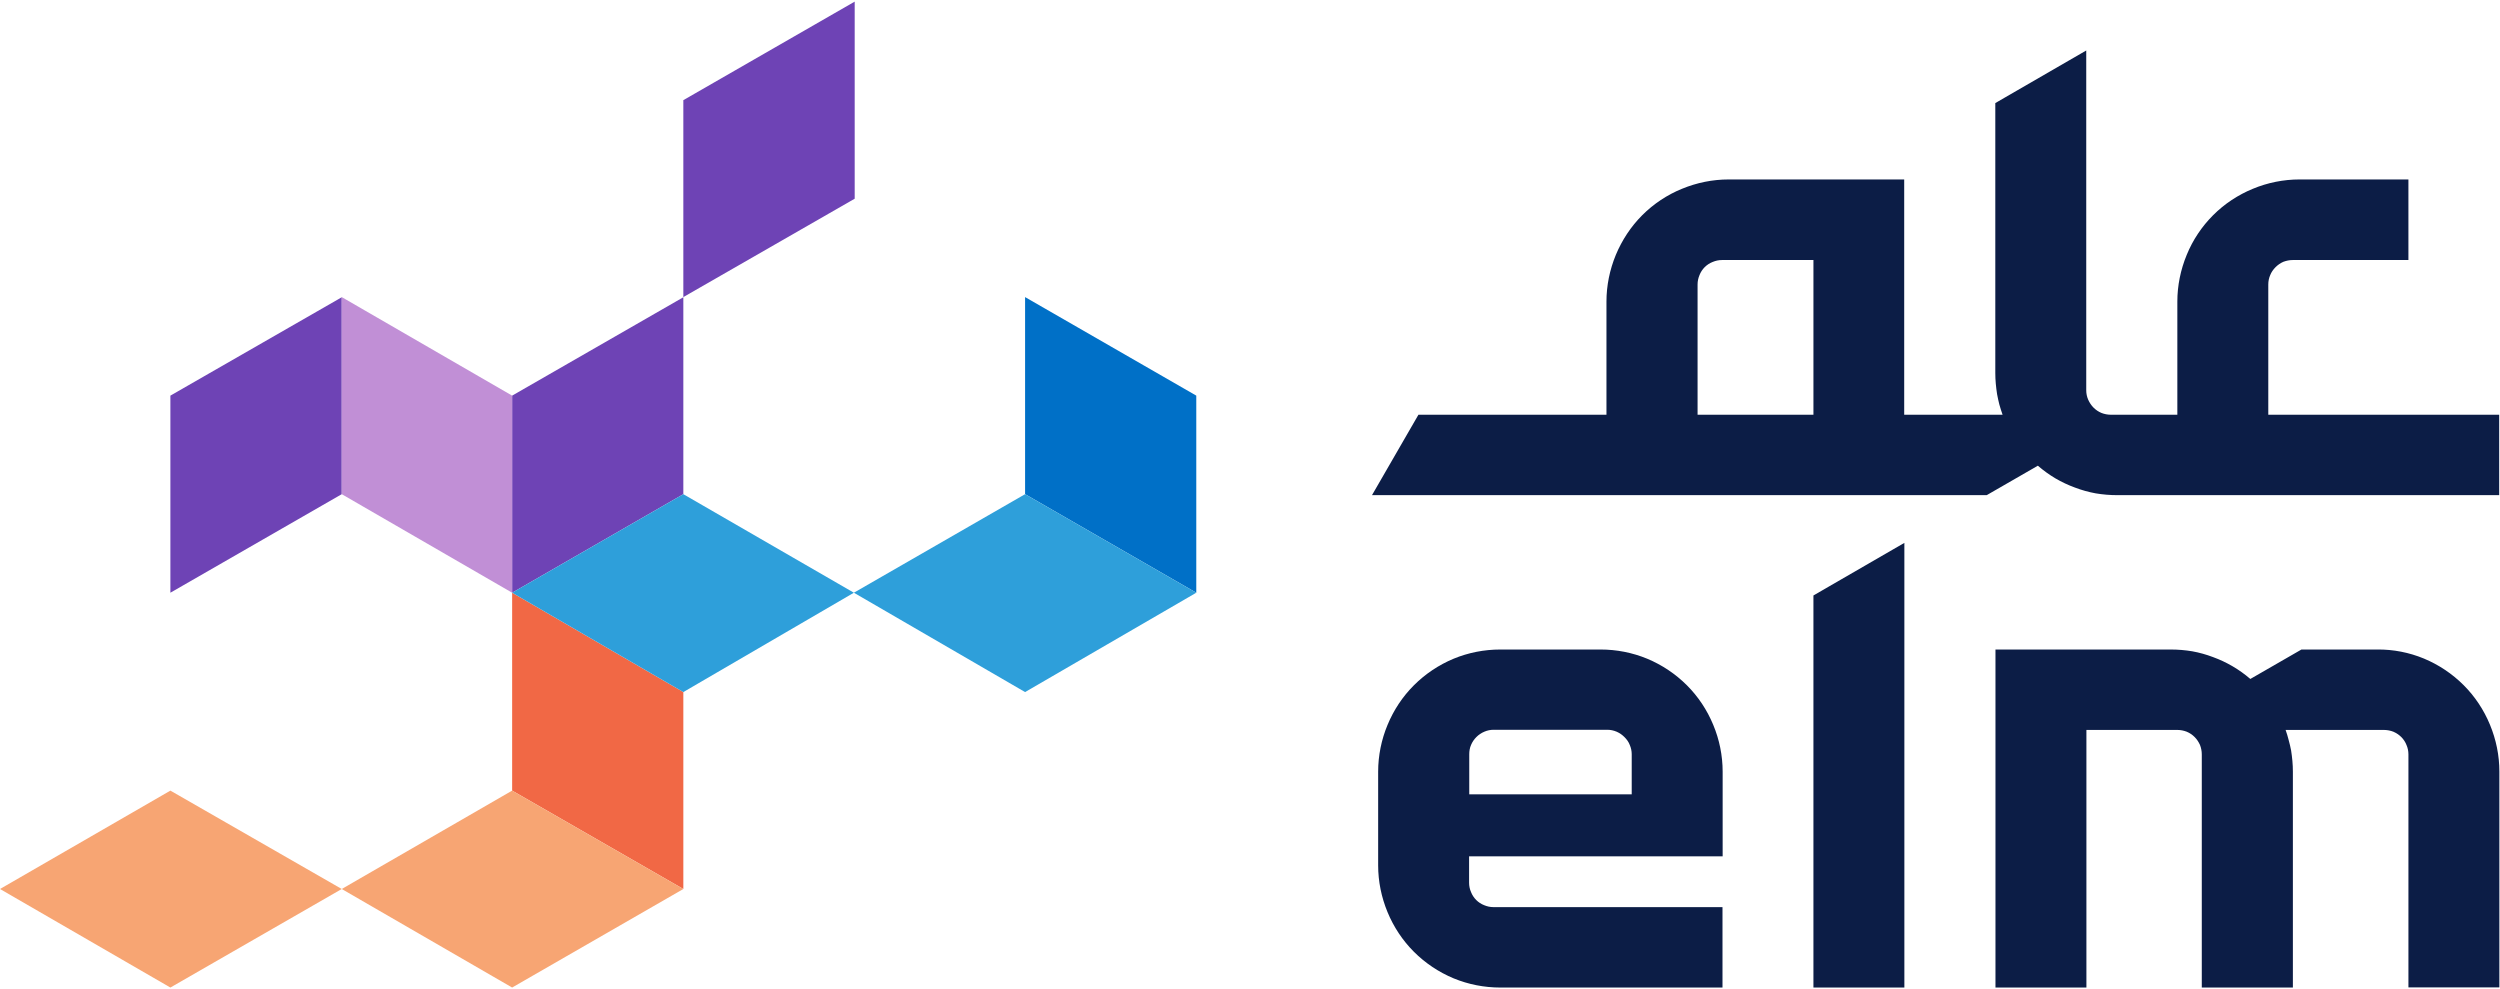 <svg version="1.2" xmlns="http://www.w3.org/2000/svg" viewBox="0 0 1545 611" width="1545" height="611"><style>.a{fill:#0c1d46}.b{fill:#f16845}.c{fill:#6e43b5}.d{fill:#c18fd6}.e{fill:#0070c7}.f{fill:#f7a573}.g{fill:#2e9fda}</style><path class="a" d="m1120.7 610.3h56.2v-274.8l-56.2 32.5z"/><path class="a" d="m989.1 401.4h-61.9c-9.9 0-19.7 1.9-28.9 5.7-9.1 3.8-17.5 9.4-24.5 16.4-7 7-12.5 15.3-16.3 24.5-3.8 9.1-5.8 19-5.8 28.9v57.9c0 9.9 2 19.7 5.8 28.9 3.8 9.2 9.3 17.5 16.3 24.5 7 7 15.4 12.6 24.5 16.4 9.2 3.8 19 5.7 28.9 5.7h137.3v-49.7h-141.5c-2 0-3.9-0.4-5.8-1.2-1.8-0.7-3.5-1.8-4.9-3.2-1.4-1.4-2.5-3.1-3.2-4.9-0.8-1.8-1.2-3.8-1.2-5.8v-16.3h156.7v-52.3c0-9.9-2-19.8-5.8-28.9-3.8-9.2-9.3-17.5-16.3-24.5-7-7-15.4-12.6-24.5-16.4-9.2-3.8-19-5.7-28.9-5.7zm19.3 89.5h-100.4v-24.8c0-1.9 0.3-3.9 1.1-5.7 0.8-1.9 1.9-3.5 3.3-4.9 1.4-1.4 3-2.5 4.9-3.3 1.8-0.8 3.8-1.2 5.7-1.2h70.3c2 0 3.9 0.4 5.8 1.2q2.7 1.2 4.8 3.3c1.4 1.4 2.6 3 3.3 4.9 0.8 1.8 1.2 3.8 1.2 5.7z"/><path class="a" d="m1469.1 401.4h-46.8l-31.6 18.2q-5.1-4.4-10.9-7.8-5.8-3.4-12.1-5.7-6.3-2.4-12.9-3.6-6.6-1.1-13.3-1.1h-108.3v208.9h56.2v-159.2h56.3c1.9 0 3.9 0.4 5.7 1.1 1.9 0.8 3.5 1.9 4.9 3.3 1.4 1.4 2.5 3.1 3.3 4.9 0.7 1.8 1.1 3.8 1.1 5.8v144.1h56.3v-133.4q0-3.3-0.3-6.6-0.3-3.3-0.8-6.5-0.6-3.2-1.5-6.4-0.8-3.2-1.9-6.3h60.8c2 0 4 0.4 5.8 1.1 1.8 0.8 3.5 1.9 4.9 3.3 1.4 1.4 2.5 3.1 3.2 4.9 0.8 1.8 1.2 3.8 1.2 5.8v144h56.2v-133.4c0-9.9-2-19.7-5.8-28.9-3.8-9.2-9.3-17.5-16.3-24.5-7-7-15.4-12.6-24.5-16.4-9.2-3.8-19-5.7-28.9-5.6z"/><path class="a" d="m1401.8 256.3v-80.5c0-2 0.4-4 1.2-5.8 0.7-1.8 1.9-3.5 3.3-4.9q2.1-2.1 4.8-3.3c1.9-0.7 3.8-1.1 5.8-1.1h71.5v-49.8h-67.3c-9.9 0-19.8 2-28.9 5.8-9.2 3.8-17.5 9.3-24.5 16.3-7 7-12.6 15.4-16.3 24.5-3.8 9.2-5.8 19-5.8 28.9v69.9h-41.2c-1.9 0-3.9-0.4-5.7-1.1-1.9-0.8-3.5-1.9-4.9-3.3-1.4-1.4-2.5-3.1-3.3-4.9-0.8-1.8-1.2-3.8-1.2-5.8v-210l-56.2 32.5v166.8q0 3.3 0.3 6.6 0.3 3.3 0.8 6.5 0.6 3.2 1.4 6.4 0.9 3.2 2 6.3h-60.8v-145.4h-108.5c-9.9 0-19.7 2-28.9 5.8-9.1 3.7-17.5 9.3-24.5 16.3-7 7-12.5 15.4-16.3 24.5-3.8 9.2-5.8 19-5.8 28.9v69.9h-116.2l-28.7 49.7h379.9l31.6-18.2q5.1 4.4 10.8 7.8 5.8 3.4 12.1 5.7 6.3 2.4 12.9 3.6 6.6 1.1 13.3 1.1h236v-49.7h-142.8zm-352.7 0v-80.5c0-2 0.4-3.9 1.2-5.8 0.7-1.8 1.8-3.5 3.2-4.9 1.4-1.4 3.1-2.5 4.9-3.2 1.9-0.8 3.8-1.2 5.8-1.2h56.5v95.6z"/><path class="b" d="m316.5 488.6v-122.3l105.8 61.4v121.7z"/><path class="c" d="m316.5 244.5l105.8-60.8v121.7l-105.8 60.9z"/><path class="c" d="m528.2 122.8l-105.9 60.8v-121.7l105.9-60.9z"/><path class="c" d="m105.3 244.5l105.9-60.8v121.7l-105.9 60.9z"/><path class="d" d="m211.2 305.4v-121.8l105.3 60.9v121.8z"/><path class="e" d="m633.5 305.4v-121.8l105.8 60.9v121.8z"/><path class="f" d="m0 549.4l105.3-60.8 105.9 60.8-105.9 60.9z"/><path class="f" d="m211.2 549.4l105.3-60.8 105.8 60.8-105.8 60.9z"/><path class="g" d="m316.5 366.3l105.8-60.9 105.4 60.9-105.4 61.4z"/><path class="g" d="m527.7 366.3l105.8-60.9 105.8 60.9-105.8 61.4z"/></svg>